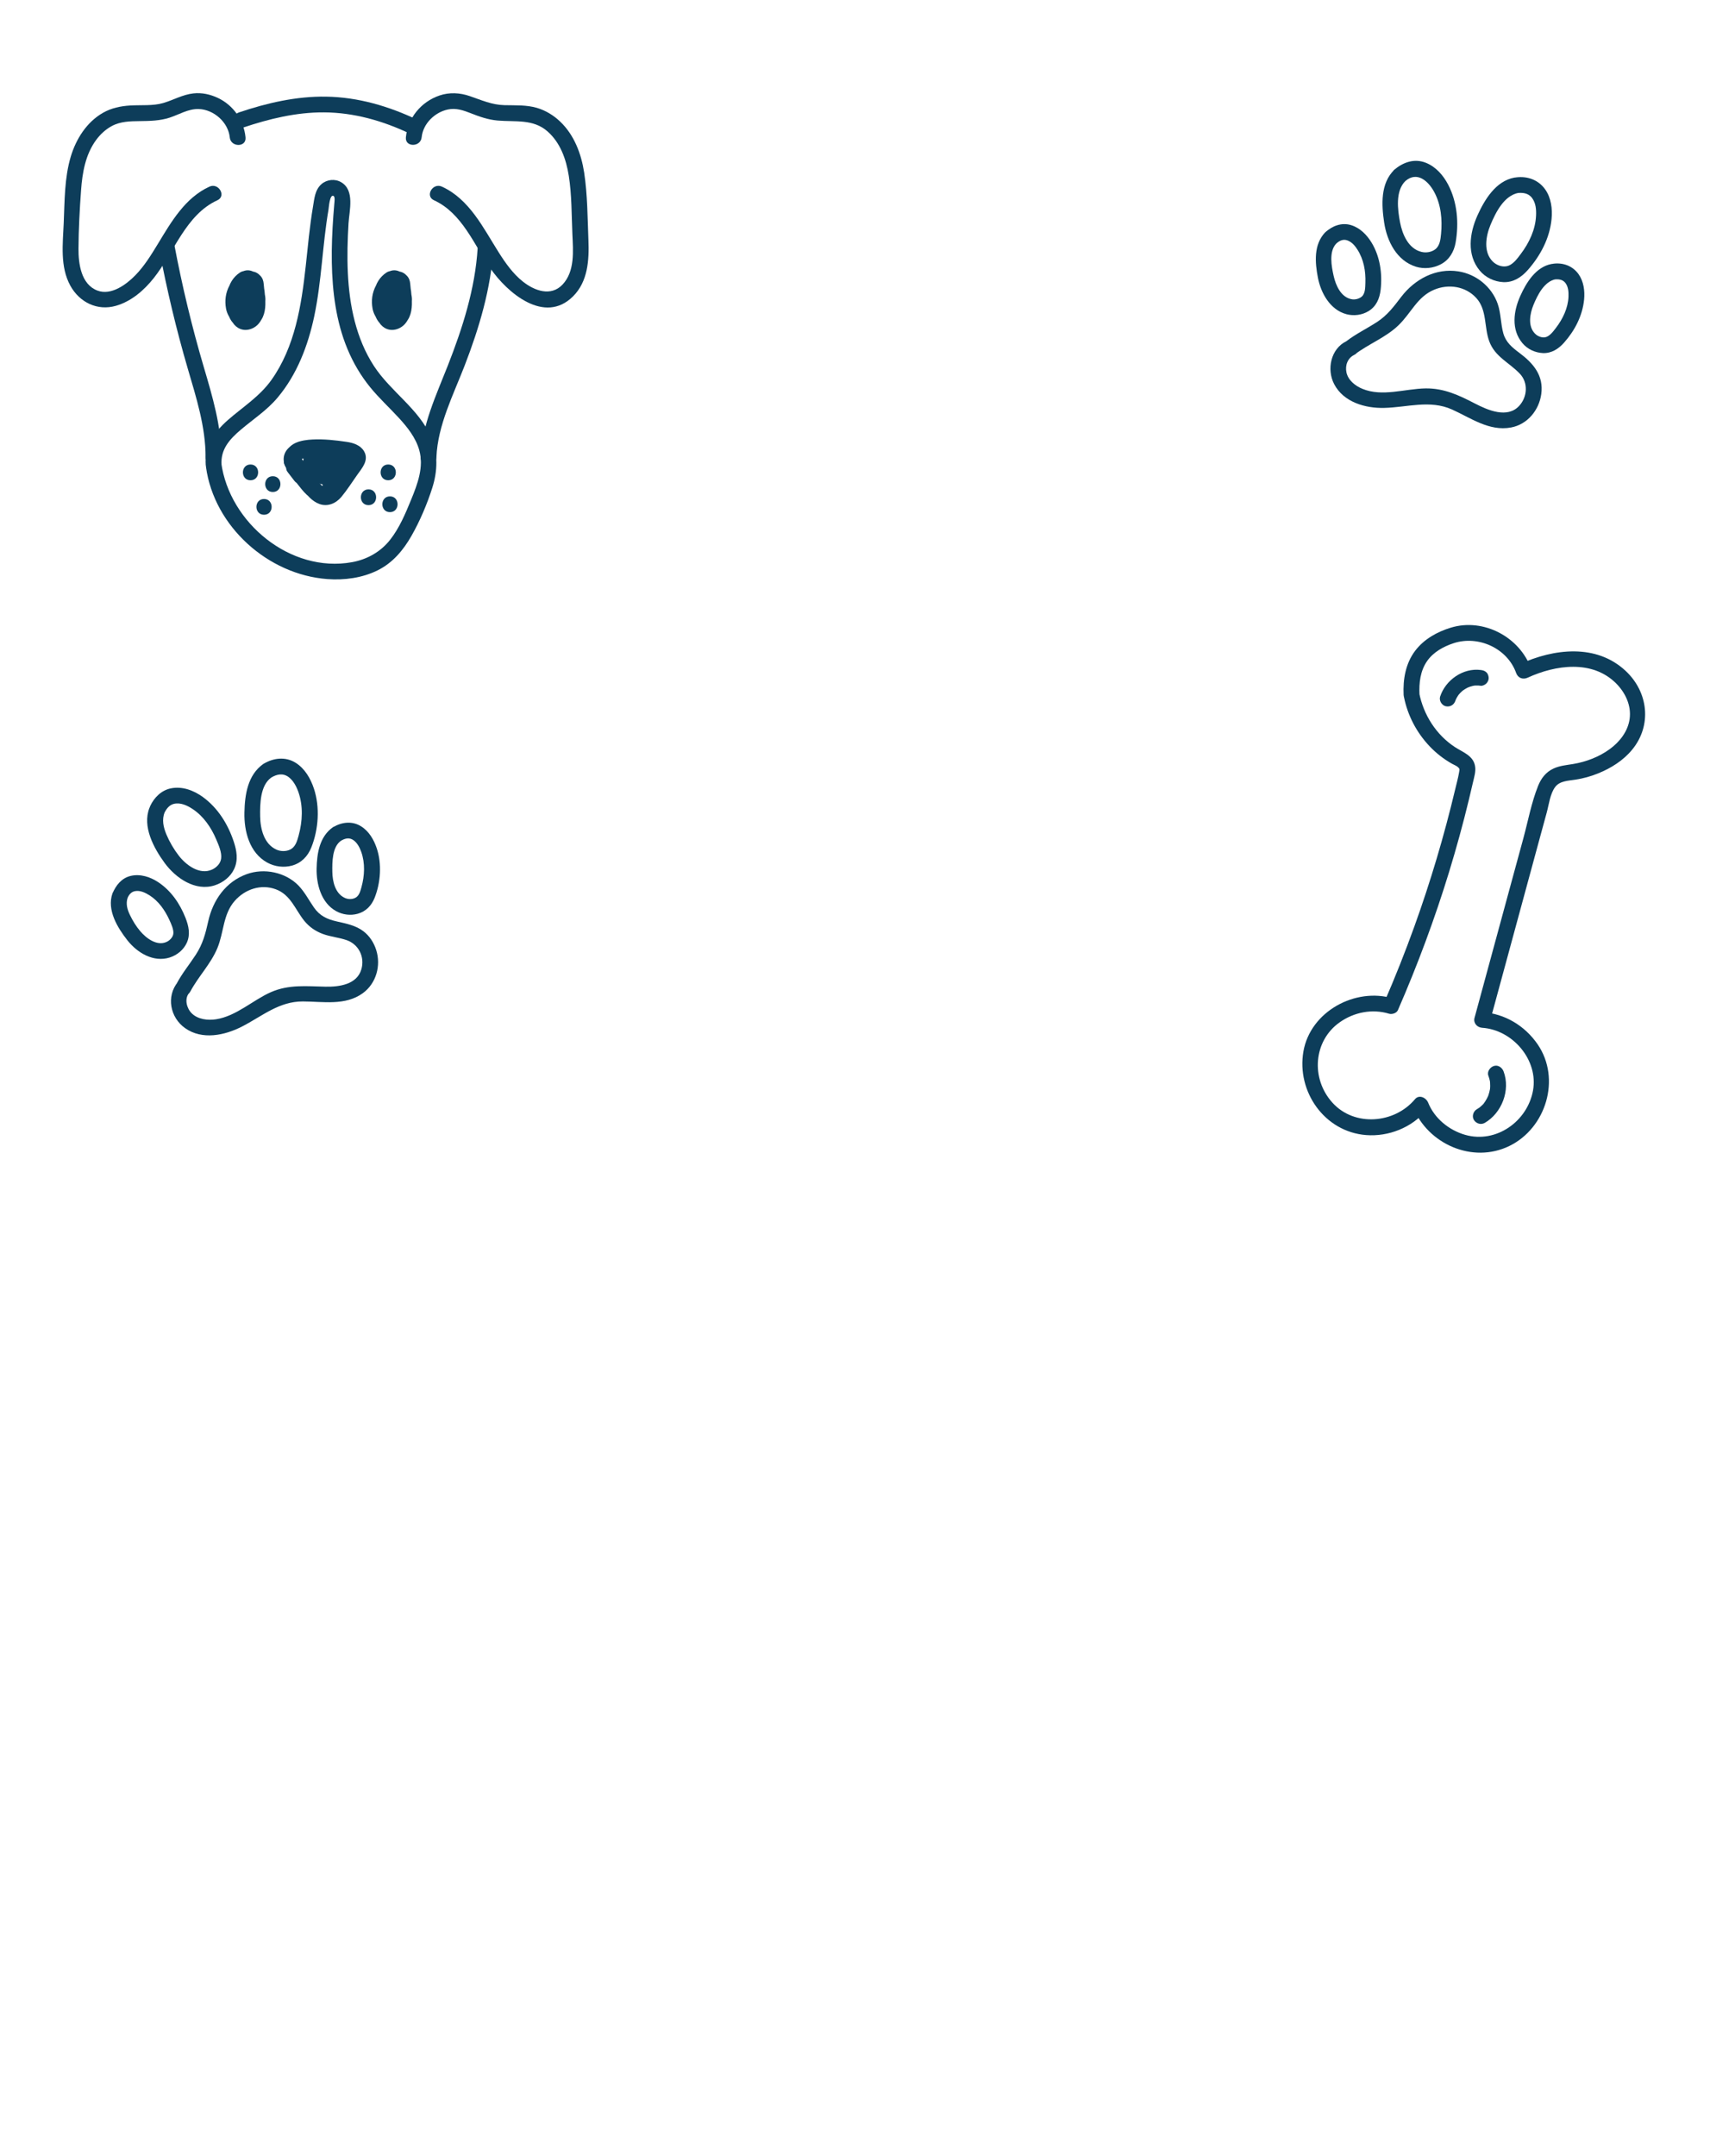 <?xml version="1.0" encoding="UTF-8"?><svg id="a" xmlns="http://www.w3.org/2000/svg" viewBox="0 0 330 410"><defs><style>.b{fill:#0d3d5a;}</style></defs><g><path class="b" d="M269.99,132.12c-.11-2.25,.14-4.55,1.47-6.44,1.19-1.69,3.1-2.74,5.03-3.37,4.67-1.53,10.2,.95,11.88,5.66,.35,.97,1.28,1.32,2.2,.9,5.3-2.44,12.28-3.43,16.8,1.07,1.77,1.76,2.94,4.22,2.59,6.76-.32,2.37-1.89,4.38-3.79,5.76-2.05,1.49-4.48,2.41-6.97,2.83-1.26,.21-2.54,.31-3.72,.86-1.45,.67-2.36,1.86-2.94,3.32-1.27,3.17-1.91,6.7-2.81,10l-2.81,10.32-6.46,23.76c-.27,.99,.48,1.83,1.45,1.9,5.79,.38,10.72,6.1,9.67,11.93s-6.97,10.11-12.89,8.43c-3.08-.88-5.85-3.12-7.05-6.12-.38-.94-1.71-1.62-2.51-.66-3.89,4.64-11.49,5.29-15.68,.68s-3.63-11.79,1.37-15.31c2.73-1.92,6.17-2.6,9.38-1.63,.57,.17,1.44-.1,1.69-.69,3.74-8.59,7.01-17.37,9.75-26.33,1.38-4.53,2.64-9.1,3.75-13.7,.26-1.07,.51-2.15,.76-3.23s.6-2.14,.4-3.19c-.37-1.97-2.34-2.59-3.82-3.56-3.58-2.35-5.98-6.14-6.8-10.31-.38-1.89-3.27-1.09-2.89,.8,.7,3.51,2.41,6.76,4.87,9.35,1.24,1.31,2.7,2.45,4.27,3.33,.35,.2,.77,.35,1.08,.6,.41,.34,.36,.46,.26,1.03-.18,1.08-.49,2.16-.74,3.23-2.1,8.83-4.69,17.55-7.77,26.09-1.75,4.85-3.65,9.65-5.71,14.38l1.69-.69c-7.21-2.18-15.76,2.47-17.08,10.07s3.99,15.28,11.93,15.9c4.24,.33,8.67-1.41,11.41-4.69l-2.51-.66c2.82,7.06,11.34,10.83,18.33,7.43s9.88-12.78,5.39-19.34c-2.43-3.54-6.26-5.84-10.55-6.13l1.45,1.9,6.26-23.04,3-11.04,1.57-5.76c.42-1.53,.64-3.59,1.62-4.88,.88-1.16,2.53-1.17,3.85-1.38,1.49-.23,2.94-.63,4.33-1.2,2.44-.99,4.75-2.44,6.44-4.49,3.8-4.61,3.09-10.94-1.21-14.97-5.6-5.26-13.72-4.26-20.18-1.29l2.2,.9c-2.16-6.06-9.04-9.74-15.27-7.86-2.63,.8-5.12,2.19-6.8,4.4-1.83,2.41-2.34,5.44-2.2,8.4,.09,1.92,3.09,1.93,3,0h0Z"/><path class="b" d="M281.65,127.41c-3.36-.44-6.69,1.89-7.73,5.04-.25,.75,.29,1.67,1.05,1.85,.83,.19,1.58-.25,1.85-1.05,.03-.08,.06-.17,.09-.25,.09-.25-.11,.24-.03,.07,.07-.15,.14-.29,.22-.43,.07-.13,.15-.25,.23-.37,.05-.07,.11-.14,.15-.22-.06,.1-.2,.24-.04,.06,.2-.24,.41-.46,.64-.66,.07-.06,.13-.11,.2-.17,.2-.17-.21,.15-.06,.05,.13-.09,.27-.19,.4-.27,.13-.08,.25-.15,.38-.22,.08-.04,.16-.08,.24-.12,.05-.02,.29-.14,.06-.03s.01,0,.07-.02c.08-.03,.17-.06,.25-.09,.14-.04,.28-.08,.42-.12,.09-.02,.17-.04,.26-.06,.06-.01,.32-.04,.06-.02s0,0,.06,0c.09,0,.18-.01,.26-.02,.32-.01,.65,0,.97,.05,.35,.05,.82-.2,1.06-.44,.26-.26,.46-.69,.44-1.06s-.14-.79-.44-1.06c-.31-.29-.64-.38-1.06-.44h0Z"/><path class="b" d="M282.41,213.53c3.25-1.9,4.9-6.21,3.58-9.77-.27-.73-1.03-1.31-1.85-1.05-.72,.23-1.34,1.06-1.05,1.85,.13,.35,.23,.7,.3,1.06,0,.05,.03,.36,.02,.13s0,.11,0,.13c.01,.18,.02,.37,.02,.55,0,.17,0,.33-.02,.5,0,.09,0,.19-.03,.28,.04-.17,.03-.22,0-.02-.07,.36-.16,.72-.28,1.07-.03,.09-.06,.17-.1,.26-.09,.24,.02-.05,.02-.05,0,0-.23,.47-.25,.5-.09,.16-.18,.32-.28,.47-.05,.08-.1,.15-.16,.23-.06,.08-.14,.29,0,0-.15,.29-.52,.58-.76,.8-.06,.05-.11,.1-.17,.14-.27,.23,.17-.11,0,0s-.34,.23-.51,.33c-.68,.4-.98,1.37-.54,2.05s1.33,.96,2.05,.54h0Z"/></g><g><path class="b" d="M57.43,86.94l6.9,.25c.28,.01,.57,.02,.85,.03,.13,0,.26,.01,.39,.02,0,0,.25,.02,.1,0-.06,0,.29,.06,.4,.09,.2,.05,.3,.14,.31,.13-.02,.02-.12-.12-.12-.13-.11-.16,.04,.19,0,0-.07-.32,.02-.35-.18-.09-.33,.42-.59,.92-.88,1.37-.59,.92-1.16,1.87-1.79,2.76-.38,.55-.98,1.21-1.47,1.34-.15,.04-.14,.05-.21,.02,0,0-.2-.1-.27-.15-.28-.21-.56-.58-.8-.86-.76-.87-1.52-1.74-2.27-2.61-.4-.46-.85-.91-1.22-1.4-.08-.1-.15-.3-.22-.36-.07-.06-.02-.1-.06,.09,0-.03,.12-.13,.16-.15,.05-.02,.27-.07,.4-.08,.56-.02,1.16,.25,1.67,.44,.76,.28,1.64-.31,1.85-1.05,.23-.84-.28-1.57-1.05-1.85-1.43-.52-3.04-.87-4.43-.02s-1.91,2.4-1.26,3.86c.31,.69,.83,1.26,1.33,1.82l1.57,1.8c.9,1.03,1.78,2.36,2.98,3.05s2.76,.54,3.91-.27,1.89-1.93,2.63-3.08l1.21-1.89c.43-.67,.96-1.34,1.2-2.1,.48-1.52-.42-2.84-1.83-3.37s-3.02-.37-4.46-.42l-5.33-.19c-.81-.03-1.5,.71-1.5,1.5,0,.84,.69,1.47,1.5,1.5h0Z"/><path class="b" d="M57.74,88.14c.19,.89,.81,1.66,1.57,2.14,.32,.21,.7,.37,1.08,.44,.58,.11,1.27,.16,1.79-.18,.46-.31,.83-.78,.94-1.33,.12-.6,.04-1.14-.21-1.69-.46-1-1.64-1.44-2.67-1.18-1.13,.28-1.89,1.34-1.98,2.47-.04,.52,.12,1.04,.35,1.49s.63,.84,1.05,1.15c1,.74,2.7,.76,3.37-.46,.34-.62,.37-1.37,0-1.99-.49-.83-1.56-1.08-2.38-.62s-1.18,1.61-.69,2.42c.29,.48,.83,.87,1.41,.84,.27-.01,.56-.07,.82-.17,.52-.2,.99-.47,1.38-.87s.68-.91,.85-1.46c.18-.61-.12-1.39-.69-1.69-.24-.12-.49-.19-.76-.2-.34-.02-.83,.17-1.06,.44l-1.57,1.84c-.22,.26-.37,.52-.41,.86-.04,.32,0,.68,.18,.96,.35,.54,1.05,.9,1.69,.69,.9-.3,1.61-.85,2.15-1.63l-2.36,.3s.05,.04,.07,.06l-.23-.3s.04,.05,.05,.08l-.15-.36s.03,.08,.04,.13l-.05-.4c0,.05,0,.1,0,.15l.05-.4c-.02,.11-.04,.2-.08,.3l.15-.36c-.1,.24-.22,.48-.32,.72-.12,.31-.14,.66-.1,.99,.06,.42,.22,.82,.54,1.12,.41,.39,1.03,.6,1.59,.43,.63-.19,1.1-.68,1.27-1.31,.15-.55,0-1.16-.4-1.56-.19-.19-.44-.32-.69-.41-.3-.1-.58-.05-.88,0-.35,.06-.72,.39-.9,.69-.19,.32-.27,.8-.15,1.16s.34,.71,.69,.9c.37,.2,.74,.23,1.16,.15h.03l-.4,.05h.03l-.4-.05h.02l-.36-.15h.02l-.3-.23h.01l-.23-.29v.02l-.14-.36s0,.02,.01,.04l-.05-.4s0,.03,0,.05l.05-.4s-.01,.05-.02,.08l.15-.36s-.03,.05-.04,.08l.23-.3s-.04,.04-.06,.06l.3-.23s-.04,.03-.07,.04l.36-.15h-.03l.4-.05s-.03,0-.05,0l.4,.05h-.03l.36,.14s-.04-.02-.05-.03l.3,.23-.04-.04,.23,.3s-.04-.05-.05-.08l.15,.36s-.03-.09-.04-.14l.05,.4c0-.05,0-.1,0-.15l-.05,.4c.02-.11,.05-.21,.1-.32l-.15,.36c.17-.38,.34-.73,.4-1.15,.08-.59-.07-1.29-.56-1.68-.19-.19-.41-.31-.66-.39-.2-.06-.4-.07-.6-.03-.48,.07-.82,.32-1.1,.72-.03,.05-.07,.1-.1,.14l.23-.3c-.12,.15-.26,.29-.42,.42l.3-.23c-.16,.12-.33,.22-.51,.3l.36-.15c-.07,.03-.15,.06-.22,.08l1.46,2.51,1.57-1.84-2.51-1.46c-.02,.07-.05,.14-.07,.21l.15-.36c-.07,.15-.15,.29-.25,.42l.23-.3c-.11,.14-.24,.27-.39,.39l.3-.23c-.13,.1-.27,.18-.42,.25l.36-.15c-.15,.06-.31,.11-.47,.13h.76l.36,.14-.03-.02,.3,.23-.02-.02,.23,.3s-.02-.03-.03-.05l.15,.36v-.03l.05,.4s0-.06,0-.09l-.05,.4s.01-.04,.02-.07l-.15,.36s.03-.06,.05-.09l-.23,.3s.05-.05,.07-.07l-.3,.23s.04-.02,.06-.03l-.36,.15s.04-.01,.06-.02l-.4,.05h.03l-.4-.05s.05,0,.07,.02l-.36-.15s.05,.03,.07,.04l-.3-.23,.03,.03-.23-.3s.04,.06,.06,.1l-.15-.36s.02,.05,.02,.08l-.05-.4s0,.08,0,.13l.05-.4c0,.06-.02,.11-.05,.17l.15-.36s-.03,.05-.04,.07l.23-.3s-.05,.06-.09,.09l.3-.23s-.06,.04-.09,.05l.36-.15c-.06,.02-.11,.04-.17,.05l.4-.05c-.08,.01-.16,.01-.24,0l.4,.05c-.12-.02-.24-.05-.35-.1l.36,.15c-.14-.06-.26-.14-.38-.23l.3,.23c-.12-.09-.22-.2-.31-.32l.23,.3c-.09-.12-.16-.24-.22-.38l.15,.36c-.05-.12-.08-.24-.1-.37l.05,.4c-.01-.11-.01-.22,0-.32l-.05,.4c.01-.09,.04-.17,.07-.25l-.15,.36c.04-.1,.09-.19,.15-.27l-.23,.3c.08-.1,.16-.18,.26-.26l-.3,.23c.07-.05,.14-.09,.22-.13l-.36,.15c.09-.04,.19-.07,.29-.08l-.4,.05c.07,0,.13,0,.2,0l-.4-.05c.08,.01,.15,.03,.23,.06l-.36-.15s.09,.05,.14,.08l-.3-.23c.06,.05,.12,.11,.17,.17l-.23-.3c.05,.07,.09,.14,.12,.21l-.15-.36c.03,.08,.05,.15,.06,.23l-.05-.4c.01,.09,.01,.18,0,.28l.05-.4c-.01,.06-.03,.13-.05,.19l.15-.36c-.03,.06-.06,.11-.1,.16l.23-.3s-.07,.07-.11,.11l.3-.23s-.04,.03-.07,.04l.76-.2c-.16,.02-.31,.02-.47,0l.4,.05c-.17-.02-.34-.07-.5-.13l.36,.15c-.18-.08-.34-.17-.49-.29l.3,.23c-.14-.11-.26-.23-.37-.37l.23,.3c-.09-.13-.17-.26-.24-.4l.15,.36c-.05-.11-.08-.23-.11-.35-.08-.36-.38-.72-.69-.9-.32-.19-.8-.27-1.16-.15-.81,.26-1.22,1.02-1.05,1.85h0Z"/><path class="b" d="M43.38,54.83c-.21,1.14-.31,2.41,.11,3.52,.32,.85,.8,1.56,1.58,2.04s1.77,.58,2.66,.36c1.69-.42,2.81-2.26,2.75-3.93s-1.06-2.98-2.21-4.05c-.83-.77-2.38-.96-3.18,0-1.03,1.23-1.64,2.8-1.46,4.43,.1,.9,.3,1.69,.73,2.5s1.06,1.41,1.77,1.96c.41,.32,1.26,.38,1.73,.23,.52-.17,1.12-.51,1.34-1.03,.54-1.24,.86-2.54,.7-3.9s-.53-2.64-1.36-3.72c-.2-.34-.47-.61-.81-.81-.35-.2-.73-.31-1.14-.31-.84,0-1.48,.45-1.94,1.11-.71,1.02-1.06,2.26-1.12,3.49-.03,.62,.05,1.26,.19,1.85s.35,1.18,.69,1.66c.56,.82,1.31,1.38,2.31,1.51,.92,.12,1.83-.18,2.5-.84,.92-.89,1.22-2.21,1.23-3.44,0-1.41-.18-2.83-.53-4.2-.19-.76-.83-1.37-1.57-1.57-.4-.11-.8-.11-1.2,0-.38,.11-.71,.3-.99,.58-1.08,.85-1.83,2.1-2.26,3.4-.22,.66-.33,1.39-.34,2.08-.02,.65,.05,1.36,.28,1.97,.33,.9,.87,1.72,1.73,2.2,1.06,.59,2.38,.5,3.34-.24,1.32-1.02,1.61-2.76,1.56-4.34-.06-1.7-.53-3.37-1.41-4.83-.41-.68-1.14-1.11-1.94-1.11s-1.5,.44-1.94,1.11c-.7,1.07-1.21,2.33-1.42,3.6-.24,1.42-.3,2.95,.11,4.35,.37,1.27,1.43,2.26,2.8,2.28,.94,.01,1.91-.46,2.52-1.18,1.07-1.27,1.37-3,1.18-4.62-.09-.76-.22-1.5-.4-2.24-.22-.89-.52-1.73-1.27-2.31-.66-.51-1.47-.69-2.29-.51-.61,.13-1.1,.49-1.57,.89-.49,.42-.91,.98-1.21,1.55-.72,1.36-.91,2.84-.64,4.35,.32,1.76,1.72,3.37,3.6,3.38,.75,0,1.53-.35,2.06-.86,.43-.42,.67-.9,.88-1.45,.27-.71,.33-1.54,.35-2.3,.03-1.68-.4-3.32-1.15-4.81-.53-1.05-2.11-1.44-3.08-.81-1.29,.84-2.1,2.17-2.33,3.68-.2,1.35-.27,2.82,.08,4.16,.24,.95,.78,1.79,1.6,2.33s1.8,.65,2.7,.39c1.51-.43,2.4-1.97,2.63-3.43,.25-1.64-.03-3.3-.17-4.94-.05-.61-.22-1.15-.66-1.59-.39-.39-1.03-.68-1.59-.66-1.13,.05-2.36,.99-2.25,2.25l.21,2.46c.05,.63,.13,1.25,.04,1.89l.08-.6c-.05,.33-.13,.65-.25,.96l.23-.54c-.08,.18-.17,.35-.29,.51l.35-.46c-.07,.09-.15,.17-.24,.24l.46-.35c-.07,.05-.14,.09-.22,.13l.54-.23c-.08,.03-.16,.05-.24,.07l.6-.08c-.09,0-.18,0-.27,0l.6,.08c-.11-.02-.2-.05-.3-.09l.54,.23c-.07-.04-.14-.07-.21-.12l.46,.35c-.08-.07-.15-.14-.22-.22l.35,.46c-.08-.11-.15-.23-.21-.35l.23,.54c-.11-.28-.18-.56-.22-.85l.08,.6c-.1-.81-.1-1.67,0-2.48l-.08,.6c.06-.42,.16-.82,.32-1.21l-.23,.54c.09-.21,.21-.41,.34-.59l-.35,.46c.13-.16,.26-.3,.42-.43l-.46,.35c.07-.05,.14-.1,.22-.15l-3.08-.81c.09,.17,.17,.35,.24,.52l-.23-.54c.27,.64,.44,1.31,.54,2l-.08-.6c.08,.65,.08,1.31,0,1.96l.08-.6c-.04,.32-.1,.64-.22,.94l.23-.54c-.05,.11-.11,.2-.17,.3l.35-.46c-.06,.07-.11,.12-.18,.17l.46-.35s-.09,.06-.14,.08l.54-.23c-.09,.03-.17,.05-.26,.07l.6-.08c-.06,0-.12,0-.18,0l.6,.08c-.06,0-.12-.02-.17-.05l.54,.23c-.12-.05-.22-.11-.32-.19l.46,.35c-.1-.09-.19-.18-.27-.28l.35,.46c-.12-.16-.22-.33-.29-.51l.23,.54c-.1-.27-.18-.55-.22-.84l.08,.6c-.05-.35-.05-.7,0-1.06l-.08,.6c.05-.39,.15-.75,.3-1.11l-.23,.54c.14-.33,.32-.63,.54-.91l-.35,.46c.19-.23,.39-.44,.63-.62l-.46,.35c.06-.05,.13-.09,.2-.12l-.54,.23c.07-.03,.14-.05,.21-.06l-.6,.08h.11l-.6-.08,.08,.02-.54-.23c.05,.02,.1,.04,.14,.08l-.46-.35s.08,.07,.11,.12l-.35-.46c.05,.07,.09,.14,.13,.23l-.23-.54c.29,.72,.42,1.55,.53,2.32l-.08-.6c.07,.54,.09,1.09,.03,1.63l.08-.6c-.05,.39-.15,.75-.29,1.12l.23-.54c-.07,.14-.14,.27-.24,.4l.35-.46c-.08,.1-.17,.18-.27,.27l.46-.35c-.1,.07-.19,.13-.3,.18l.54-.23c-.08,.03-.15,.05-.24,.06l.6-.08c-.05,0-.1,0-.16,0l.6,.08c-.05,0-.1-.02-.15-.04l.54,.23c-.05-.02-.1-.05-.14-.09l.46,.35c-.05-.04-.09-.09-.13-.14l.35,.46c-.04-.05-.07-.11-.09-.17l.23,.54c-.13-.33-.18-.68-.23-1.03l.08,.6c-.08-.7-.08-1.39,.01-2.09l-.08,.6c.1-.69,.29-1.37,.55-2.01l-.23,.54c.19-.44,.41-.86,.68-1.26h-3.89c.2,.33,.37,.67,.52,1.02l-.23-.54c.25,.6,.42,1.23,.51,1.87l-.08-.6c.09,.69,.09,1.37,0,2.06l.08-.6c-.04,.27-.1,.54-.21,.79l.23-.54c-.05,.1-.1,.2-.17,.3l.35-.46c-.07,.09-.14,.16-.23,.23l.46-.35s-.09,.06-.14,.08l.54-.23c-.08,.03-.15,.05-.24,.07l.6-.08c-.08,0-.16,0-.24,0l.6,.08c-.05,0-.1-.02-.15-.04l.54,.23c-.08-.03-.14-.07-.21-.11l.46,.35c-.11-.09-.21-.19-.3-.3l.35,.46c-.11-.15-.19-.3-.26-.47l.23,.54c-.08-.2-.13-.4-.16-.62l.08,.6c-.05-.44-.05-.87,0-1.31l-.08,.6c.06-.44,.18-.86,.34-1.26l-.23,.54c.18-.44,.42-.84,.71-1.22l-.35,.46c.25-.32,.54-.6,.86-.85l-3.76-.99c.14,.54,.24,1.08,.32,1.63l-.08-.6c.11,.85,.21,1.76,.1,2.62l.08-.6c-.04,.23-.09,.44-.18,.66l.23-.54c-.06,.15-.14,.29-.24,.42l.35-.46c-.06,.08-.13,.14-.21,.21l.46-.35c-.06,.04-.11,.07-.18,.1l.54-.23c-.07,.02-.13,.04-.2,.05l.6-.08s-.1,0-.15,0l.6,.08c-.09-.01-.17-.04-.25-.07l.54,.23c-.06-.03-.11-.06-.16-.09l.46,.35c-.07-.06-.14-.12-.2-.2l.35,.46c-.12-.16-.21-.32-.29-.5l.23,.54c-.15-.36-.25-.73-.3-1.11l.08,.6c-.05-.39-.05-.77,0-1.16l-.08,.6c.06-.42,.16-.82,.33-1.22l-.23,.54c.13-.29,.28-.56,.46-.82h-3.89c.27,.36,.49,.74,.67,1.15l-.23-.54c.18,.45,.31,.91,.37,1.38l-.08-.6c.06,.48,.06,.95,0,1.43l.08-.6c-.06,.44-.18,.87-.35,1.28l.23-.54-.04,.09,3.08-.81-.07-.05,.46,.35c-.2-.17-.38-.35-.55-.55l.35,.46c-.19-.25-.35-.53-.48-.82l.23,.54c-.13-.32-.22-.66-.28-1l.08,.6c-.05-.38-.05-.75,0-1.13l-.08,.6c.05-.32,.13-.62,.25-.92l-.23,.54c.12-.27,.26-.51,.43-.75l-.35,.46s.07-.09,.11-.14h-3.18c.31,.29,.62,.59,.88,.93l-.35-.46c.19,.25,.36,.51,.49,.8l-.23-.54c.08,.2,.13,.39,.17,.6l-.08-.6c.02,.15,.02,.29,0,.43l.08-.6c-.02,.18-.07,.34-.13,.51l.23-.54c-.07,.16-.16,.31-.26,.45l.35-.46c-.09,.11-.19,.21-.3,.29l.46-.35c-.09,.06-.18,.12-.28,.16l.54-.23c-.1,.04-.2,.06-.31,.08l.6-.08c-.09,0-.17,0-.25,0l.6,.08c-.12-.02-.24-.05-.35-.1l.54,.23c-.08-.04-.16-.09-.23-.14l.46,.35c-.09-.07-.16-.15-.23-.24l.35,.46c-.08-.12-.15-.24-.21-.37l.23,.54c-.09-.22-.14-.45-.17-.68l.08,.6c-.06-.44-.05-.89,0-1.33l-.08,.6c.01-.11,.03-.21,.05-.31,.11-.61,.09-1.18-.23-1.73-.27-.47-.81-.91-1.34-1.03-1.1-.25-2.54,.33-2.77,1.57h0Z"/><path class="b" d="M46.7,26.11c-.32-3.23-2.3-6.09-5.26-7.49-1.45-.68-3.05-1.04-4.65-.86-2.04,.22-3.79,1.26-5.74,1.83s-4.17,.35-6.26,.47c-1.84,.11-3.62,.48-5.22,1.4-3.09,1.77-5.11,4.98-6.11,8.32-1.21,4.06-1.16,8.42-1.34,12.62-.17,3.95-.73,8.32,1.26,11.93,1.75,3.17,5.14,4.84,8.68,3.82,2.92-.84,5.35-2.95,7.2-5.29,3.87-4.88,6.07-12.03,12.09-14.78,1.75-.8,.23-3.39-1.51-2.59-4.64,2.12-7.26,6.69-9.8,10.87-1.28,2.1-2.57,4.22-4.3,5.99s-4.6,3.89-7.2,2.91c-3.13-1.18-3.63-5.12-3.61-7.98,.02-3.7,.22-7.45,.49-11.13,.24-3.33,.84-6.78,2.86-9.53,.79-1.07,1.78-2,2.96-2.64,1.65-.9,3.51-.93,5.34-.95,1.92-.02,3.85-.06,5.69-.66,1.8-.59,3.56-1.7,5.52-1.64,2.87,.09,5.63,2.52,5.91,5.4,.19,1.9,3.19,1.92,3,0h0Z"/><path class="b" d="M46.24,24.26c4.97-1.67,10.11-2.92,15.38-2.89,5.7,.03,11.2,1.6,16.33,4.04,1.73,.83,3.26-1.76,1.51-2.59-5.49-2.62-11.34-4.35-17.45-4.44-5.66-.09-11.23,1.2-16.57,3-1.82,.61-1.04,3.51,.8,2.89h0Z"/><path class="b" d="M80.2,26.11c.26-2.6,2.49-4.76,4.99-5.29,1.54-.33,2.95,.16,4.37,.72,1.68,.66,3.26,1.22,5.07,1.38,3.35,.3,6.76-.35,9.5,2.06,2.45,2.15,3.55,5.29,4.05,8.43,.58,3.66,.53,7.45,.69,11.15,.14,3.17,.5,7.03-1.87,9.55-2.21,2.34-5.33,1.19-7.53-.55-1.91-1.51-3.34-3.55-4.63-5.59-2.93-4.63-5.54-10.08-10.79-12.48-1.74-.8-3.27,1.79-1.51,2.59,5.35,2.45,7.6,8.42,10.75,12.98s10.26,10.73,15.71,5.29c2.82-2.81,3.07-6.89,2.92-10.65-.17-4.28-.17-8.63-.81-12.87-.55-3.59-1.9-7.18-4.58-9.72-1.24-1.18-2.74-2.1-4.39-2.59-2-.59-4.11-.47-6.17-.52-2.45-.06-4.37-.96-6.64-1.73-1.86-.64-3.85-.75-5.73-.11-3.51,1.2-6.03,4.25-6.4,7.95-.19,1.92,2.81,1.91,3,0h0Z"/><path class="b" d="M71.25,54.83c-.21,1.14-.31,2.41,.11,3.52,.32,.85,.8,1.56,1.58,2.04s1.77,.58,2.66,.36c1.69-.42,2.81-2.26,2.75-3.93s-1.06-2.98-2.21-4.05c-.83-.77-2.38-.96-3.18,0-1.03,1.23-1.64,2.8-1.46,4.43,.1,.9,.3,1.69,.73,2.5s1.06,1.41,1.77,1.96c.41,.32,1.26,.38,1.73,.23,.52-.17,1.12-.51,1.34-1.03,.54-1.24,.86-2.54,.7-3.9s-.53-2.64-1.36-3.72c-.2-.34-.47-.61-.81-.81-.35-.2-.73-.31-1.14-.31-.84,0-1.48,.45-1.94,1.11-.71,1.02-1.06,2.26-1.12,3.49-.03,.62,.05,1.26,.19,1.85s.35,1.18,.69,1.66c.56,.82,1.31,1.38,2.31,1.51,.92,.12,1.83-.18,2.5-.84,.92-.89,1.22-2.21,1.23-3.44,0-1.41-.18-2.83-.53-4.2-.19-.76-.83-1.37-1.57-1.57-.4-.11-.8-.11-1.2,0-.38,.11-.71,.3-.99,.58-1.08,.85-1.83,2.1-2.26,3.4-.22,.66-.33,1.39-.34,2.08-.02,.65,.05,1.36,.28,1.97,.33,.9,.87,1.72,1.73,2.2,1.06,.59,2.38,.5,3.34-.24,1.32-1.02,1.61-2.76,1.56-4.34-.06-1.7-.53-3.37-1.41-4.83-.41-.68-1.14-1.11-1.94-1.11s-1.5,.44-1.94,1.11c-.7,1.07-1.21,2.33-1.42,3.6-.24,1.42-.3,2.95,.11,4.35,.37,1.27,1.43,2.26,2.8,2.28,.94,.01,1.91-.46,2.52-1.18,1.07-1.27,1.37-3,1.18-4.62-.09-.76-.22-1.5-.4-2.24-.22-.89-.52-1.73-1.27-2.31-.66-.51-1.47-.69-2.29-.51-.61,.13-1.1,.49-1.57,.89-.49,.42-.91,.98-1.21,1.55-.72,1.36-.91,2.84-.64,4.35,.32,1.76,1.72,3.37,3.6,3.38,.75,0,1.53-.35,2.06-.86,.43-.42,.67-.9,.88-1.45,.27-.71,.33-1.54,.35-2.3,.03-1.68-.4-3.32-1.15-4.81-.53-1.05-2.11-1.44-3.08-.81-1.29,.84-2.1,2.17-2.33,3.68-.2,1.35-.27,2.82,.08,4.16,.24,.95,.78,1.79,1.6,2.33s1.8,.65,2.7,.39c1.51-.43,2.4-1.97,2.63-3.43,.25-1.64-.03-3.3-.17-4.94-.05-.61-.22-1.15-.66-1.59-.39-.39-1.03-.68-1.59-.66-1.13,.05-2.36,.99-2.25,2.25l.21,2.46c.05,.63,.13,1.25,.04,1.89l.08-.6c-.05,.33-.13,.65-.25,.96l.23-.54c-.08,.18-.17,.35-.29,.51l.35-.46c-.07,.09-.15,.17-.24,.24l.46-.35c-.07,.05-.14,.09-.22,.13l.54-.23c-.08,.03-.16,.05-.24,.07l.6-.08c-.09,0-.18,0-.27,0l.6,.08c-.11-.02-.2-.05-.3-.09l.54,.23c-.07-.04-.14-.07-.21-.12l.46,.35c-.08-.07-.15-.14-.22-.22l.35,.46c-.08-.11-.15-.23-.21-.35l.23,.54c-.11-.28-.18-.56-.22-.85l.08,.6c-.1-.81-.1-1.67,0-2.48l-.08,.6c.06-.42,.16-.82,.32-1.21l-.23,.54c.09-.21,.21-.41,.34-.59l-.35,.46c.13-.16,.26-.3,.42-.43l-.46,.35c.07-.05,.14-.1,.22-.15l-3.08-.81c.09,.17,.17,.35,.24,.52l-.23-.54c.27,.64,.44,1.31,.54,2l-.08-.6c.08,.65,.08,1.31,0,1.96l.08-.6c-.04,.32-.1,.64-.22,.94l.23-.54c-.05,.11-.11,.2-.17,.3l.35-.46c-.06,.07-.11,.12-.18,.17l.46-.35s-.09,.06-.14,.08l.54-.23c-.09,.03-.17,.05-.26,.07l.6-.08c-.06,0-.12,0-.18,0l.6,.08c-.06,0-.12-.02-.17-.05l.54,.23c-.12-.05-.22-.11-.32-.19l.46,.35c-.1-.09-.19-.18-.27-.28l.35,.46c-.12-.16-.22-.33-.29-.51l.23,.54c-.1-.27-.18-.55-.22-.84l.08,.6c-.05-.35-.05-.7,0-1.06l-.08,.6c.05-.39,.15-.75,.3-1.11l-.23,.54c.14-.33,.32-.63,.54-.91l-.35,.46c.19-.23,.39-.44,.63-.62l-.46,.35c.06-.05,.13-.09,.2-.12l-.54,.23c.07-.03,.14-.05,.21-.06l-.6,.08h.11l-.6-.08,.08,.02-.54-.23c.05,.02,.1,.04,.14,.08l-.46-.35s.08,.07,.11,.12l-.35-.46c.05,.07,.09,.14,.13,.23l-.23-.54c.29,.72,.42,1.55,.53,2.32l-.08-.6c.07,.54,.09,1.09,.03,1.63l.08-.6c-.05,.39-.15,.75-.29,1.12l.23-.54c-.07,.14-.14,.27-.24,.4l.35-.46c-.08,.1-.17,.18-.27,.27l.46-.35c-.1,.07-.19,.13-.3,.18l.54-.23c-.08,.03-.15,.05-.24,.06l.6-.08c-.05,0-.1,0-.16,0l.6,.08c-.05,0-.1-.02-.15-.04l.54,.23c-.05-.02-.1-.05-.14-.09l.46,.35c-.05-.04-.09-.09-.13-.14l.35,.46c-.04-.05-.07-.11-.09-.17l.23,.54c-.13-.33-.18-.68-.23-1.03l.08,.6c-.08-.7-.08-1.39,.01-2.09l-.08,.6c.1-.69,.29-1.37,.55-2.01l-.23,.54c.19-.44,.41-.86,.68-1.26h-3.89c.2,.33,.37,.67,.52,1.02l-.23-.54c.25,.6,.42,1.23,.51,1.87l-.08-.6c.09,.69,.09,1.37,0,2.06l.08-.6c-.04,.27-.1,.54-.21,.79l.23-.54c-.05,.1-.1,.2-.17,.3l.35-.46c-.07,.09-.14,.16-.23,.23l.46-.35s-.09,.06-.14,.08l.54-.23c-.08,.03-.15,.05-.24,.07l.6-.08c-.08,0-.16,0-.24,0l.6,.08c-.05,0-.1-.02-.15-.04l.54,.23c-.08-.03-.14-.07-.21-.11l.46,.35c-.11-.09-.21-.19-.3-.3l.35,.46c-.11-.15-.19-.3-.26-.47l.23,.54c-.08-.2-.13-.4-.16-.62l.08,.6c-.05-.44-.05-.87,0-1.31l-.08,.6c.06-.44,.18-.86,.34-1.26l-.23,.54c.18-.44,.42-.84,.71-1.22l-.35,.46c.25-.32,.54-.6,.86-.85l-3.76-.99c.14,.54,.24,1.08,.32,1.63l-.08-.6c.11,.85,.21,1.76,.1,2.62l.08-.6c-.04,.23-.09,.44-.18,.66l.23-.54c-.06,.15-.14,.29-.24,.42l.35-.46c-.06,.08-.13,.14-.21,.21l.46-.35c-.06,.04-.11,.07-.18,.1l.54-.23c-.07,.02-.13,.04-.2,.05l.6-.08s-.1,0-.15,0l.6,.08c-.09-.01-.17-.04-.25-.07l.54,.23c-.06-.03-.11-.06-.16-.09l.46,.35c-.07-.06-.14-.12-.2-.2l.35,.46c-.12-.16-.21-.32-.29-.5l.23,.54c-.15-.36-.25-.73-.3-1.11l.08,.6c-.05-.39-.05-.77,0-1.16l-.08,.6c.06-.42,.16-.82,.33-1.22l-.23,.54c.13-.29,.28-.56,.46-.82h-3.89c.27,.36,.49,.74,.67,1.15l-.23-.54c.18,.45,.31,.91,.37,1.38l-.08-.6c.06,.48,.06,.95,0,1.43l.08-.6c-.06,.44-.18,.87-.35,1.28l.23-.54-.04,.09,3.08-.81-.07-.05,.46,.35c-.2-.17-.38-.35-.55-.55l.35,.46c-.19-.25-.35-.53-.48-.82l.23,.54c-.13-.32-.22-.66-.28-1l.08,.6c-.05-.38-.05-.75,0-1.13l-.08,.6c.05-.32,.13-.62,.25-.92l-.23,.54c.12-.27,.26-.51,.43-.75l-.35,.46s.07-.09,.11-.14h-3.18c.31,.29,.62,.59,.88,.93l-.35-.46c.19,.25,.36,.51,.49,.8l-.23-.54c.08,.2,.13,.39,.17,.6l-.08-.6c.02,.15,.02,.29,0,.43l.08-.6c-.02,.18-.07,.34-.13,.51l.23-.54c-.07,.16-.16,.31-.26,.45l.35-.46c-.09,.11-.19,.21-.3,.29l.46-.35c-.09,.06-.18,.12-.28,.16l.54-.23c-.1,.04-.2,.06-.31,.08l.6-.08c-.09,0-.17,0-.25,0l.6,.08c-.12-.02-.24-.05-.35-.1l.54,.23c-.08-.04-.16-.09-.23-.14l.46,.35c-.09-.07-.16-.15-.23-.24l.35,.46c-.08-.12-.15-.24-.21-.37l.23,.54c-.09-.22-.14-.45-.17-.68l.08,.6c-.06-.44-.05-.89,0-1.33l-.08,.6c.01-.11,.03-.21,.05-.31,.11-.61,.09-1.18-.23-1.73-.27-.47-.81-.91-1.34-1.03-1.1-.25-2.54,.33-2.77,1.57h0Z"/><path class="b" d="M42.14,88.42c-.22-2.95,1.52-4.89,3.66-6.7,2.38-2.02,4.98-3.7,7-6.11,3.7-4.4,5.79-9.9,6.97-15.47,1.41-6.69,1.56-13.55,2.71-20.28,.07-.38,.22-2.96,.95-2.6,.35,.17,.17,1.2,.16,1.44-.06,.79-.13,1.58-.19,2.37-.21,2.93-.34,5.87-.29,8.81,.1,5.59,.81,11.28,2.97,16.47,1.09,2.63,2.52,5.06,4.31,7.27,1.69,2.08,3.68,3.9,5.49,5.87,1.63,1.78,3.19,3.74,3.86,6.1,.91,3.23-.33,6.47-1.55,9.45-1.08,2.63-2.22,5.36-3.99,7.61s-4.32,3.73-7.26,4.26c-11.69,2.11-23.29-7.48-24.86-18.89-.11-.81-1.14-1.23-1.85-1.05-.87,.23-1.16,1.05-1.05,1.85,1.56,11.31,11.8,20.47,23.09,21.3,3.23,.24,6.61-.21,9.53-1.65s4.91-3.86,6.45-6.55c1.62-2.84,2.98-6.04,3.97-9.15s1.15-6.5-.21-9.62c-2.35-5.42-7.71-8.68-10.88-13.54-3.42-5.25-4.68-11.54-4.97-17.72-.15-3.14-.06-6.28,.13-9.42,.15-2.45,1.23-6.27-1.4-7.82-1.17-.69-2.71-.53-3.73,.35-1.26,1.08-1.37,2.77-1.63,4.3-.63,3.74-.97,7.53-1.38,11.3-.82,7.5-2.05,15.34-6.51,21.63-2.24,3.16-5.43,5.14-8.3,7.65-2.56,2.24-4.47,5-4.21,8.54,.14,1.91,3.14,1.93,3,0h0Z"/><path class="b" d="M51.89,93.56c1.93,0,1.93-3,0-3s-1.93,3,0,3h0Z"/><path class="b" d="M50.22,97.89c1.93,0,1.93-3,0-3s-1.93,3,0,3h0Z"/><path class="b" d="M47.65,91.33c1.93,0,1.93-3,0-3s-1.93,3,0,3h0Z"/><path class="b" d="M70.09,96.06c1.93,0,1.93-3,0-3s-1.93,3,0,3h0Z"/><path class="b" d="M73.84,91.33c1.93,0,1.93-3,0-3s-1.93,3,0,3h0Z"/><path class="b" d="M74.17,97.39c1.93,0,1.93-3,0-3s-1.93,3,0,3h0Z"/><path class="b" d="M42.1,86.91c.02-5.82-1.71-11.59-3.34-17.11-2.26-7.66-4.12-15.42-5.6-23.26-.36-1.89-3.25-1.09-2.89,.8,1.45,7.69,3.26,15.3,5.46,22.81,1.59,5.43,3.39,11.05,3.37,16.78,0,1.93,2.99,1.93,3,0h0Z"/><path class="b" d="M83.01,86.91c.25-6.05,3.24-11.88,5.38-17.42,2.77-7.18,4.98-14.59,5.46-22.3,.12-1.93-2.88-1.92-3,0-.48,7.74-2.87,15.19-5.69,22.37-2.18,5.55-4.9,11.29-5.15,17.36-.08,1.93,2.92,1.93,3,0h0Z"/><path class="b" d="M63.12,89.54c.25,.04,.5,.09,.75,.07,.19-.01,.37-.04,.56-.07,.06-.01,.13-.02,.19-.04,.06-.02,.12-.04,.17-.06,.17-.07,.34-.13,.5-.22,.22-.11,.42-.28,.61-.43,.15-.14,.25-.3,.31-.48,.09-.18,.14-.37,.13-.58,0-.21-.04-.4-.13-.58-.06-.19-.16-.35-.31-.48l-.3-.23c-.23-.14-.49-.2-.76-.2l-.4,.05c-.25,.07-.47,.2-.66,.39l-.05,.04,.3-.23c-.11,.09-.24,.16-.37,.21l.36-.15c-.14,.06-.28,.1-.43,.12l.4-.05c-.14,.02-.28,.02-.43,0l.4,.05h-.04c-.2-.07-.4-.08-.6-.03-.2,0-.39,.07-.56,.18-.17,.09-.32,.22-.42,.39-.13,.14-.22,.31-.27,.51l-.05,.4c0,.27,.07,.52,.2,.76l.23,.3c.19,.19,.41,.31,.66,.39h0Z"/><path class="b" d="M55.88,88.58c1.93,0,1.93-3,0-3s-1.93,3,0,3h0Z"/><path class="b" d="M57.57,86.71c-.02-.38-.08,.24-.02,.03-.1,.36-.13,.27-.07,.16,.12-.19-.1,.12-.11,.13,.26-.25-.22,.07,0-.02,.12-.05,.54-.2,.14-.09,.29-.08,.57-.17,.86-.23,.08-.02,.16-.03,.24-.04-.06,0-.31,.03-.01,0,.2-.02,.41-.04,.61-.05,1.7-.11,3.41,.03,5.1,.22,.19,.02,.38,.05,.57,.07-.31-.04,.19,.03,.27,.04,.4,.06,.82,.11,1.2,.26,.26,.1-.15-.06,.1,.05,.07,.03,.14,.08,.21,.12-.17-.09,.06,0,.05,.06,0,.02-.09-.17-.1-.18-.09-.19,.06-.24-.13-.02-.26,.29-.47,.66-.69,.98l-2.4,3.39c-.29,.41-.56,.84-.92,1.19-.13,.13-.22,.22-.37,.27-.09,.03-.3,0-.22,.02-.36-.09-.72-.39-1.05-.75-.4-.42-.71-.9-1.02-1.39l-2.52-3.85c-.44-.68-1.33-.96-2.05-.54-.77,.45-.86,1.31-.54,2.05,.66,1.5,1.66,2.85,2.89,3.93,.61,.53,1.52,.6,2.12,0,.56-.56,.59-1.57,0-2.12l-2.7-2.53c-.54-.51-1.38-.59-1.97-.12-.52,.42-.85,1.33-.39,1.94l1.31,1.71c.49,.64,1.29,.98,2.05,.54,.69-.4,.97-1.36,.54-2.05l-1.74-2.82c-1.01-1.64-3.58-.15-2.59,1.51,.93,1.57,2,3.06,3.16,4.47s2.62,2.67,4.53,2.25c1.56-.34,2.52-1.72,3.11-3.11,.27-.63,.44-1.18,.72-1.72,.08-.15,.17-.3,.26-.44,.14-.2,0-.02,.18-.21,.14-.14,.23-.19,.43-.24,1.87-.49,1.07-3.38-.8-2.89-1.38,.36-2.32,1.47-2.89,2.73-.22,.49-.48,1.23-.64,1.59-.12,.26-.25,.52-.41,.77s-.22,.33-.37,.46c-.08,.07-.27,.15-.28,.15-.07,0-.21-.03-.36-.11-.56-.29-.97-.88-1.37-1.35-1-1.21-1.89-2.51-2.69-3.86l-2.59,1.51,1.74,2.82,2.59-1.51-1.31-1.71-2.36,1.82,2.7,2.53,2.12-2.12c-1.07-.93-1.85-2.03-2.42-3.33l-2.59,1.51c.93,1.42,1.85,2.84,2.79,4.25,.83,1.24,1.84,2.47,3.28,3,1.56,.57,3.13-.1,4.16-1.32,1.1-1.32,2.04-2.81,3.03-4.21,.94-1.32,2.29-2.81,1.3-4.5-.68-1.16-2.05-1.6-3.3-1.78-2.15-.32-4.34-.56-6.52-.45-1.89,.09-4.99,.58-4.87,3.13,.04,.81,.66,1.5,1.5,1.5,.78,0,1.54-.69,1.5-1.5h0Z"/></g><g><path class="b" d="M267.32,34.41c2.24-1.89,4.36,.03,5.48,2.12,1.3,2.42,1.55,5.26,1.29,7.96-.1,1.03-.22,2.26-1.12,2.93-.73,.54-1.73,.7-2.61,.48-2.5-.62-3.63-3.34-4.07-5.62-.46-2.4-.92-5.98,1.03-7.87,1.39-1.35-.73-3.47-2.12-2.12-2.66,2.58-2.44,6.67-1.93,10.04,.54,3.55,2.39,7.25,6.05,8.39,1.56,.48,3.3,.29,4.74-.47,1.59-.84,2.5-2.38,2.8-4.12,.64-3.69,.34-7.64-1.41-11-.93-1.79-2.34-3.42-4.26-4.18-2.17-.86-4.29-.11-6,1.33-.62,.52-.54,1.58,0,2.12,.61,.61,1.5,.52,2.12,0h0Z"/><path class="b" d="M257.59,67.47c2.67-2.05,5.96-3.26,8.4-5.61s3.56-5.4,6.75-6.75c2.76-1.17,6.02-.69,8.07,1.58s1.45,5.52,2.45,8.22c1.09,2.95,3.77,4.01,5.8,6.14,1.63,1.7,1.47,4.39-.09,6.11-2.26,2.49-6.01,.83-8.46-.44-3.03-1.57-5.88-2.91-9.37-2.86-3.89,.06-8.24,1.65-12.01,.08-1.34-.55-2.71-1.62-3.03-3.11-.29-1.36,.22-2.73,1.49-3.35,1.74-.84,.22-3.43-1.51-2.59-2.97,1.44-3.78,5.36-2.32,8.16,1.79,3.43,5.91,4.61,9.51,4.52,4.38-.1,8.68-1.59,12.9,.3,3.59,1.61,7.07,4.2,11.24,3.42,3.11-.58,5.31-3.28,5.74-6.34,.49-3.52-1.49-5.85-4.14-7.83-1.38-1.03-2.6-2.02-3.08-3.74-.51-1.84-.44-3.8-1.07-5.61-1.13-3.24-4.08-5.63-7.46-6.16-4.31-.68-8.29,1.47-10.87,4.82-1.41,1.84-2.62,3.5-4.6,4.79s-4.01,2.25-5.84,3.66c-.65,.5-.98,1.28-.54,2.05,.36,.64,1.41,1.03,2.05,.54h0Z"/><path class="b" d="M288.42,36.73c1.13-.14,2.25-.06,2.98,.92s.81,2.21,.76,3.34c-.11,2.67-1.32,5.21-2.91,7.31-.67,.89-1.54,2.13-2.71,2.33-.94,.17-1.95-.24-2.62-.9-1.83-1.83-1.31-4.84-.42-6.98,.98-2.34,2.56-5.55,5.31-6.07,.8-.15,1.25-1.11,1.05-1.85-.23-.84-1.05-1.2-1.85-1.05-3.51,.66-5.64,4.19-6.99,7.18-1.51,3.35-2.1,7.48,.45,10.52,1.1,1.31,2.76,2.09,4.46,2.17,1.89,.09,3.44-.92,4.64-2.28,2.42-2.73,4.18-6.05,4.54-9.71,.19-1.93-.08-4.08-1.24-5.68-1.28-1.77-3.31-2.51-5.46-2.25-.8,.1-1.5,.62-1.5,1.5,0,.74,.69,1.6,1.5,1.5h0Z"/><path class="b" d="M295.49,53.16c.86-.1,1.7-.08,2.26,.66s.61,1.73,.58,2.6c-.09,2.16-1.08,4.22-2.37,5.91-.53,.69-1.23,1.66-2.08,1.81-.6,.11-1.39-.16-1.91-.68-1.42-1.43-.99-3.79-.31-5.46,.77-1.87,2.05-4.49,4.24-4.9,.8-.15,1.25-1.11,1.05-1.85-.23-.84-1.05-1.2-1.85-1.05-2.97,.56-4.79,3.52-5.93,6.06-1.3,2.88-1.79,6.4,.41,9.01,.96,1.14,2.4,1.8,3.87,1.87,1.63,.08,2.98-.79,4.02-1.96,2.05-2.31,3.52-5.11,3.83-8.22,.16-1.64-.08-3.46-1.06-4.83-1.11-1.54-2.87-2.21-4.74-1.99-.8,.1-1.5,.62-1.5,1.5,0,.74,.69,1.6,1.5,1.5h0Z"/><path class="b" d="M254.16,46.32c.62-.57,1.33-.91,2.16-.59s1.4,1.01,1.85,1.71c1.21,1.88,1.61,4.12,1.53,6.34-.03,.87-.01,2.04-.7,2.63-.48,.41-1.22,.59-1.8,.51-2.1-.3-3.12-2.6-3.53-4.42s-.95-4.66,.48-6.17c1.33-1.4-.79-3.53-2.12-2.12-2.19,2.31-1.92,5.71-1.36,8.6s2.29,6.1,5.43,6.94c1.4,.37,2.96,.17,4.19-.58,1.49-.91,2.11-2.38,2.31-4.06,.35-3.04-.11-6.32-1.72-8.97-.9-1.48-2.18-2.79-3.87-3.32-1.84-.57-3.62,.14-4.98,1.39s.7,3.43,2.12,2.12h0Z"/></g><g><path class="b" d="M31.17,154.79c.4-.86,.94-1.7,1.92-1.93,1.27-.29,2.55,.32,3.58,1.01,2.04,1.35,3.51,3.51,4.45,5.74,.45,1.06,1.1,2.49,.94,3.66-.12,.94-.87,1.69-1.7,2.08-2.38,1.11-4.98-.85-6.36-2.64-.93-1.2-1.75-2.6-2.34-4s-.9-2.83-.34-4.27c.29-.75-.32-1.65-1.05-1.85-.85-.23-1.55,.29-1.85,1.05-1.39,3.55,.83,7.65,2.9,10.47s5.8,5.48,9.58,4.23c1.53-.51,2.94-1.6,3.63-3.08,.81-1.72,.5-3.5-.08-5.24-1.11-3.32-3.01-6.38-5.87-8.46-1.74-1.26-3.93-2.09-6.09-1.64-1.8,.37-3.16,1.73-3.92,3.35-.34,.73-.21,1.62,.54,2.05,.65,.38,1.71,.2,2.05-.54h0Z"/><path class="b" d="M36.19,188.57c1.52-2.87,3.89-5.24,5.15-8.26s1.05-6.42,3.3-8.99c1.95-2.22,4.98-3.26,7.82-2.21s3.7,3.88,5.41,5.99c.95,1.17,2.14,1.99,3.55,2.51s3.02,.66,4.49,1.16c2.31,.8,3.51,3.2,2.82,5.56-.84,2.9-4.22,3.35-6.81,3.3-3.62-.07-6.97-.46-10.39,1.04s-6.57,4.56-10.44,5.16c-1.56,.24-3.45,.03-4.62-1.13-.95-.93-1.44-2.72-.52-3.84,1.22-1.48-.89-3.61-2.12-2.12-2.25,2.73-1.48,6.76,1.37,8.77,3.26,2.31,7.53,1.39,10.83-.3,3.86-1.98,7.02-4.79,11.58-4.77,3.82,.01,8.04,.85,11.38-1.56,2.57-1.86,3.51-5.25,2.56-8.24-.45-1.4-1.26-2.66-2.43-3.55-1.47-1.12-3.28-1.46-5.04-1.86-1.86-.42-3.26-1.06-4.37-2.66-.96-1.38-1.73-2.9-2.9-4.13-2.48-2.58-6.57-3.42-9.91-2.2-3.96,1.44-6.4,4.93-7.29,8.94-.52,2.35-1.05,4.36-2.38,6.39-1.2,1.84-2.6,3.53-3.63,5.48-.9,1.71,1.69,3.22,2.59,1.51h0Z"/><path class="b" d="M51.58,147.87c1.09-.66,2.24-.9,3.33-.09,.9,.68,1.47,1.78,1.84,2.82,.94,2.68,.79,5.58,.05,8.29-.29,1.05-.59,2.2-1.66,2.69-.8,.37-1.8,.34-2.6-.03-2.34-1.08-3.02-3.95-3.06-6.28s0-5.91,2.11-7.4c.66-.47,.97-1.31,.54-2.05-.38-.65-1.39-1.01-2.05-.54-2.97,2.09-3.52,5.84-3.59,9.23-.08,3.58,.96,7.65,4.32,9.51,1.43,.79,3.16,1.02,4.75,.58,1.77-.5,2.99-1.77,3.66-3.46,1.37-3.44,1.66-7.67,.48-11.2-.64-1.92-1.72-3.79-3.47-4.89-1.96-1.22-4.24-.93-6.15,.23-1.65,1-.14,3.6,1.51,2.59h0Z"/><path class="b" d="M64.82,159.9c.83-.5,1.67-.7,2.49-.07,.68,.52,1.12,1.38,1.4,2.17,.76,2.17,.64,4.52,.04,6.71-.23,.82-.45,1.71-1.26,2.07-.56,.25-1.26,.26-1.88-.02-1.86-.83-2.37-3.14-2.4-4.97s-.03-4.73,1.62-5.89c.66-.47,.97-1.31,.54-2.05-.38-.65-1.39-1.01-2.05-.54-2.54,1.79-3.04,4.95-3.1,7.86s.84,6.5,3.7,8.09c1.25,.69,2.75,.89,4.13,.5,1.56-.44,2.62-1.56,3.21-3.04,1.14-2.89,1.39-6.44,.4-9.4-.55-1.65-1.48-3.25-2.99-4.19-1.69-1.06-3.69-.81-5.34,.19s-.14,3.6,1.51,2.59h0Z"/><path class="b" d="M24.28,170.73c.27-.66,.73-1.13,1.36-1.26,.98-.21,1.99,.28,2.8,.79,1.72,1.09,2.92,2.82,3.76,4.64,.36,.78,.89,1.92,.76,2.72-.09,.6-.66,1.23-1.3,1.51-1.82,.81-3.81-.68-4.96-2.02-.8-.93-1.47-2.03-2-3.14-.5-1.03-.8-2.14-.42-3.25,.26-.77-.3-1.64-1.05-1.85-.82-.23-1.58,.28-1.85,1.05-1.08,3.15,.97,6.5,2.85,8.89s4.98,4.25,8.06,3.27c1.4-.45,2.64-1.46,3.25-2.82,.7-1.57,.35-3.16-.25-4.7-1.07-2.71-2.73-5.16-5.18-6.79-1.53-1.02-3.44-1.64-5.27-1.2-1.73,.42-2.8,1.79-3.45,3.35-.31,.75,.34,1.65,1.05,1.85,.86,.24,1.53-.3,1.85-1.05h0Z"/></g></svg>